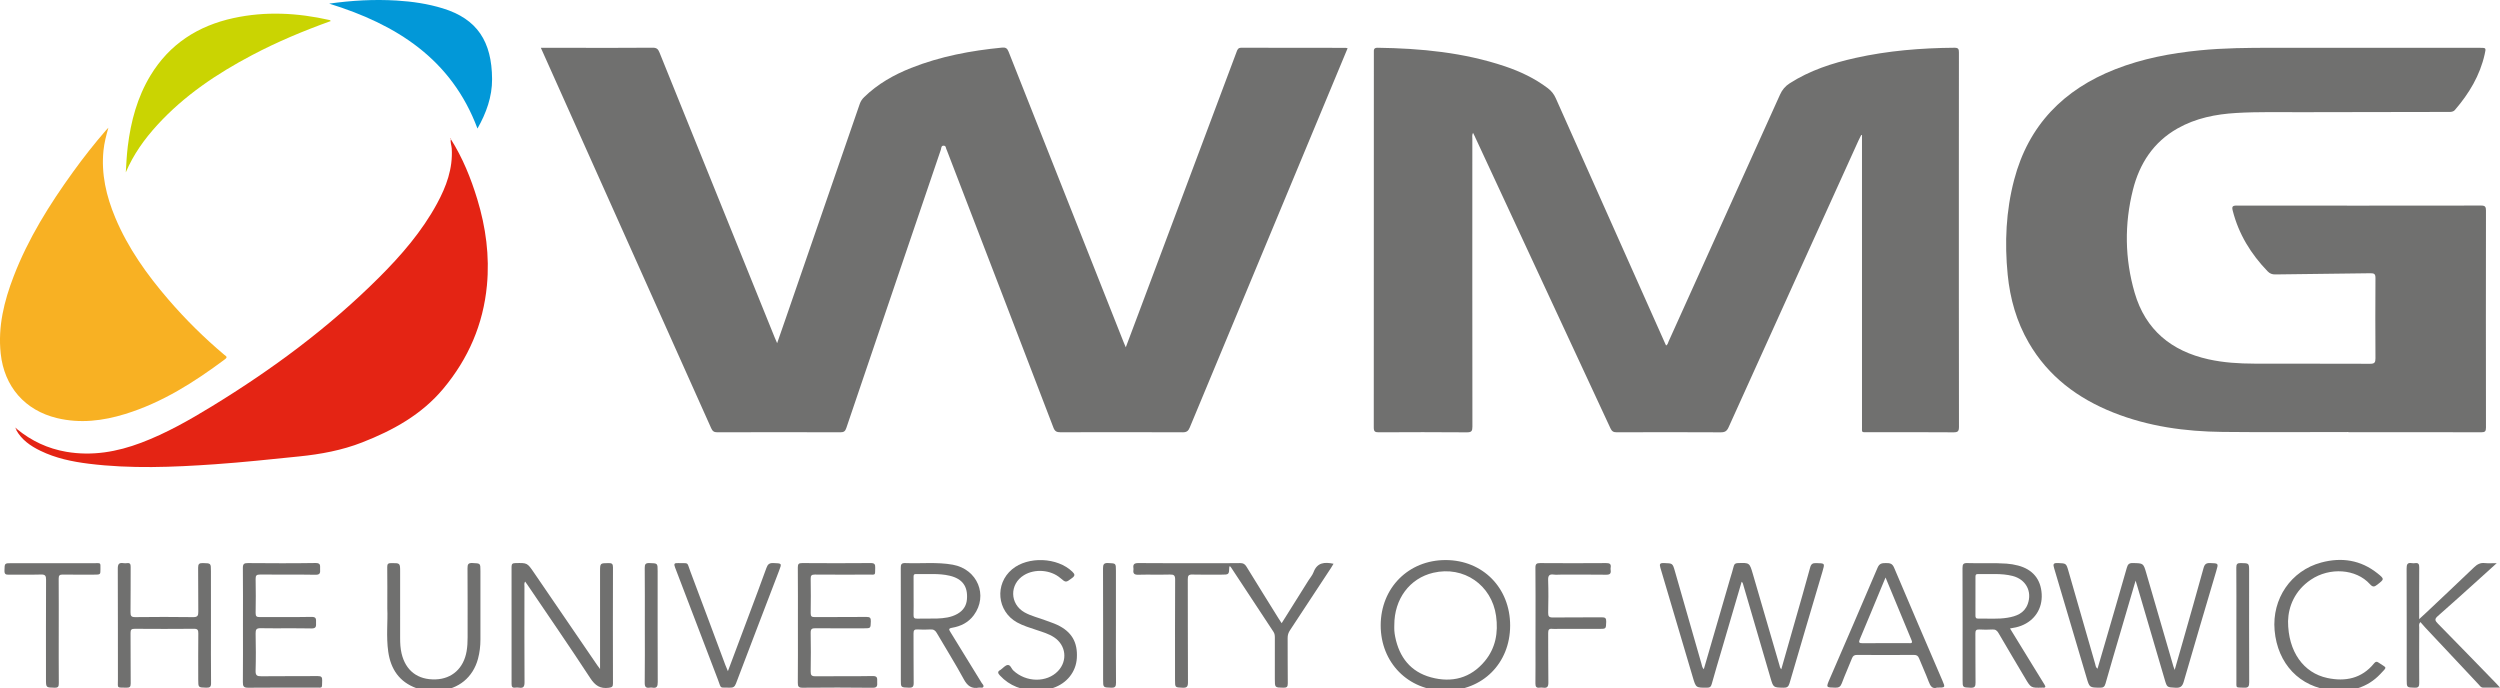 <?xml version="1.0" encoding="utf-8"?>
<!-- Generator: Adobe Illustrator 16.0.4, SVG Export Plug-In . SVG Version: 6.00 Build 0)  -->
<!DOCTYPE svg PUBLIC "-//W3C//DTD SVG 1.1//EN" "http://www.w3.org/Graphics/SVG/1.1/DTD/svg11.dtd">
<svg version="1.1" id="Layer_1" xmlns="http://www.w3.org/2000/svg" xmlns:xlink="http://www.w3.org/1999/xlink" x="0px" y="0px"
	 width="208.086px" height="57.267px" viewBox="0 0 208.086 57.267" enable-background="new 0 0 208.086 57.267"
	 xml:space="preserve">
<g>
	<path fill-rule="evenodd" clip-rule="evenodd" fill="#70706F" d="M45.017,3.981c1.018,0,1.962,0,2.906,0
		c2.136,0,4.272,0.008,6.408-0.01c0.319-0.002,0.444,0.11,0.556,0.387c3.191,7.909,6.39,15.813,9.588,23.719
		c0.057,0.139,0.119,0.276,0.209,0.487c0.256-0.736,0.489-1.404,0.72-2.073c2.054-5.947,4.107-11.893,6.157-17.841
		c0.079-0.227,0.201-0.406,0.374-0.574c1.125-1.091,2.454-1.845,3.898-2.418c2.436-0.967,4.98-1.445,7.578-1.696
		c0.295-0.028,0.427,0.061,0.536,0.337c3.186,8.063,6.381,16.122,9.576,24.182c0.047,0.119,0.099,0.235,0.181,0.427
		c0.344-0.914,0.664-1.76,0.98-2.607c2.749-7.331,5.498-14.662,8.246-21.993c0.07-0.188,0.128-0.335,0.392-0.334
		c2.899,0.011,5.799,0.008,8.699,0.009c0.035,0,0.07,0.015,0.146,0.033c-0.332,0.798-0.658,1.582-0.984,2.365
		c-4.053,9.734-8.108,19.467-12.155,29.204c-0.119,0.287-0.257,0.4-0.585,0.398c-3.391-0.015-6.783-0.013-10.175-0.003
		c-0.311,0.001-0.467-0.072-0.588-0.388c-2.938-7.674-5.891-15.342-8.841-23.011c-0.014-0.036-0.025-0.075-0.044-0.107
		c-0.076-0.123-0.035-0.342-0.245-0.349c-0.225-0.008-0.197,0.213-0.241,0.342c-1.173,3.435-2.339,6.873-3.507,10.311
		c-1.455,4.281-2.912,8.562-4.359,12.845c-0.087,0.26-0.197,0.36-0.486,0.359c-3.417-0.012-6.835-0.012-10.252,0
		c-0.28,0.001-0.401-0.097-0.511-0.342c-4.644-10.382-9.294-20.76-13.943-31.138C45.178,4.351,45.112,4.199,45.017,3.981z"/>
	<path fill-rule="evenodd" clip-rule="evenodd" fill="#70706F" d="M122.607,11.054c-0.097,0.191-0.058,0.345-0.058,0.492
		c-0.002,7.987-0.005,15.975,0.006,23.962c0,0.363-0.069,0.479-0.458,0.477c-2.447-0.02-4.894-0.016-7.34-0.003
		c-0.315,0.002-0.412-0.071-0.412-0.401c0.009-10.396,0.008-20.791,0.007-31.187c0-0.223-0.038-0.424,0.318-0.419
		c3.598,0.049,7.152,0.39,10.588,1.543c1.281,0.431,2.492,1.004,3.577,1.826c0.296,0.224,0.507,0.491,0.66,0.836
		c3.021,6.789,6.051,13.574,9.079,20.36c0.032,0.07,0.064,0.14,0.101,0.219c0.144-0.078,0.159-0.227,0.213-0.346
		c3.093-6.842,6.186-13.684,9.268-20.531c0.184-0.408,0.434-0.708,0.808-0.948c1.681-1.076,3.542-1.682,5.469-2.111
		c2.714-0.604,5.468-0.828,8.244-0.849c0.328-0.003,0.373,0.114,0.372,0.398c-0.009,3.094-0.005,6.188-0.005,9.282
		c0,7.289-0.003,14.577,0.009,21.865c0,0.373-0.085,0.468-0.462,0.465c-2.369-0.02-4.738-0.008-7.107-0.011
		c-0.569,0-0.502,0.066-0.502-0.488c-0.001-7.936-0.001-15.872-0.001-23.807c0-0.142,0-0.283,0-0.424
		c-0.021-0.008-0.041-0.016-0.061-0.024c-0.076,0.153-0.155,0.304-0.226,0.459c-3.609,7.957-7.219,15.912-10.816,23.874
		c-0.146,0.323-0.307,0.423-0.656,0.421c-2.887-0.016-5.773-0.013-8.661-0.003c-0.272,0.001-0.4-0.083-0.517-0.333
		c-3.763-8.113-7.537-16.222-11.309-24.332C122.698,11.238,122.66,11.162,122.607,11.054z"/>
	<path fill-rule="evenodd" clip-rule="evenodd" fill="#70706F" d="M195.465,35.96c-3.495,0-6.99,0.029-10.484-0.009
		c-3.108-0.034-6.163-0.454-9.075-1.612c-2.969-1.181-5.417-3.006-7.044-5.814c-1.016-1.752-1.555-3.662-1.753-5.661
		c-0.263-2.658-0.145-5.301,0.537-7.896c1.192-4.542,4.113-7.517,8.425-9.207c2.255-0.884,4.611-1.331,7.014-1.569
		c2.025-0.201,4.056-0.215,6.087-0.213c5.747,0.004,11.495,0.001,17.242,0.001c0.518,0,0.517,0,0.4,0.524
		c-0.394,1.776-1.3,3.278-2.473,4.641c-0.152,0.176-0.327,0.172-0.522,0.172c-4.077,0.006-8.155,0.008-12.232,0.021
		c-1.812,0.006-3.625-0.042-5.435,0.064c-1.72,0.1-3.388,0.428-4.907,1.289c-2.002,1.135-3.16,2.917-3.708,5.093
		c-0.721,2.866-0.684,5.75,0.141,8.587c0.899,3.09,3.056,4.849,6.15,5.537c1.258,0.279,2.535,0.355,3.817,0.359
		c3.21,0.011,6.42-0.003,9.63,0.012c0.366,0.001,0.447-0.106,0.445-0.455c-0.015-2.227-0.015-4.453,0-6.679
		c0.002-0.33-0.095-0.407-0.413-0.402c-2.64,0.041-5.28,0.061-7.921,0.099c-0.267,0.004-0.458-0.068-0.644-0.261
		c-1.391-1.443-2.408-3.094-2.904-5.053c-0.085-0.335-0.011-0.419,0.333-0.418c6.783,0.008,13.565,0.009,20.349-0.001
		c0.341-0.001,0.398,0.119,0.398,0.425c-0.008,6.019-0.009,12.038,0,18.058c0,0.304-0.077,0.389-0.386,0.388
		c-3.689-0.011-7.378-0.007-11.067-0.007C195.465,35.969,195.465,35.965,195.465,35.96z"/>
	<path fill-rule="evenodd" clip-rule="evenodd" fill="#E42414" d="M37.52,11.573c0.988,1.56,1.673,3.255,2.208,5.013
		c0.711,2.335,1.031,4.721,0.802,7.16c-0.306,3.249-1.548,6.111-3.636,8.61c-1.803,2.158-4.178,3.463-6.745,4.466
		c-1.684,0.658-3.445,0.985-5.239,1.167c-2.341,0.238-4.681,0.491-7.029,0.654c-3.5,0.244-7.002,0.389-10.498-0.046
		c-1.387-0.172-2.753-0.459-4.023-1.078c-0.826-0.401-1.564-0.911-2.02-1.745c0.025-0.02,0.05-0.04,0.075-0.059
		c1.203,0.988,2.565,1.625,4.103,1.89c2.155,0.369,4.222,0.009,6.235-0.754c2.075-0.785,3.996-1.878,5.881-3.03
		c5.026-3.073,9.739-6.558,13.918-10.728c1.855-1.851,3.563-3.826,4.823-6.145c0.774-1.426,1.325-2.916,1.225-4.581
		c-0.016-0.269-0.14-0.528-0.072-0.804L37.52,11.573z"/>
	<path fill-rule="evenodd" clip-rule="evenodd" fill="#F8B123" d="M9.022,10.629c-0.193,0.676-0.344,1.274-0.408,1.891
		c-0.201,1.957,0.231,3.804,0.978,5.592c1.059,2.535,2.635,4.739,4.415,6.808c1.429,1.661,2.983,3.197,4.659,4.609
		c0.111,0.094,0.328,0.172,0.069,0.366c-2.561,1.914-5.239,3.617-8.323,4.567c-1.854,0.57-3.739,0.801-5.661,0.339
		c-2.687-0.646-4.396-2.626-4.692-5.366C-0.184,27.183,0.342,25.069,1.137,23c1.211-3.15,2.988-5.984,4.955-8.706
		c0.857-1.186,1.761-2.334,2.719-3.44C8.859,10.798,8.913,10.747,9.022,10.629z"/>
	<path fill-rule="evenodd" clip-rule="evenodd" fill="#CAD402" d="M27.54,1.749c-2.266,0.814-4.456,1.729-6.561,2.84
		c-2.923,1.542-5.644,3.362-7.89,5.82c-1.068,1.169-1.984,2.444-2.618,3.935c0.021-0.361,0.038-0.723,0.065-1.083
		c0.027-0.361,0.056-0.722,0.1-1.082c0.256-2.084,0.791-4.083,1.888-5.896c1.587-2.621,3.958-4.136,6.907-4.778
		c2.674-0.582,5.345-0.437,8,0.163C27.456,1.671,27.473,1.697,27.54,1.749z"/>
	<path fill-rule="evenodd" clip-rule="evenodd" fill="#0298D8" d="M27.399,0.302c1.87-0.265,3.737-0.371,5.614-0.257
		c1.307,0.08,2.594,0.267,3.851,0.654c2.853,0.878,4.076,2.752,4.094,5.881c0.009,1.479-0.488,2.837-1.216,4.119
		C37.576,4.905,32.982,2.026,27.399,0.302z"/>
	<path fill-rule="evenodd" clip-rule="evenodd" fill="#70706F" d="M177.755,48.329c-0.444,1.512-0.858,2.924-1.272,4.336
		c-0.414,1.413-0.835,2.824-1.235,4.24c-0.073,0.261-0.187,0.339-0.454,0.335c-0.877-0.012-0.874-0.002-1.12-0.838
		c-0.896-3.035-1.791-6.07-2.698-9.101c-0.096-0.322-0.095-0.454,0.306-0.437c0.691,0.031,0.694,0.006,0.889,0.684
		c0.739,2.569,1.476,5.139,2.218,7.707c0.037,0.127,0.032,0.281,0.196,0.407c0.223-0.762,0.439-1.498,0.653-2.234
		c0.599-2.059,1.201-4.116,1.789-6.178c0.079-0.28,0.192-0.393,0.5-0.385c0.873,0.019,0.875,0.003,1.118,0.841
		c0.754,2.592,1.507,5.184,2.261,7.776c0.018,0.059,0.042,0.116,0.103,0.28c0.245-0.853,0.462-1.607,0.677-2.362
		c0.578-2.038,1.163-4.074,1.724-6.116c0.088-0.32,0.218-0.432,0.553-0.419c0.702,0.027,0.7,0.007,0.499,0.688
		c-0.904,3.059-1.814,6.117-2.699,9.181c-0.113,0.391-0.269,0.534-0.685,0.509c-0.7-0.041-0.704-0.011-0.897-0.671
		c-0.764-2.602-1.528-5.205-2.292-7.807C177.856,48.655,177.822,48.545,177.755,48.329z"/>
	<path fill-rule="evenodd" clip-rule="evenodd" fill="#70706F" d="M141.815,55.704c0.739-2.542,1.467-5.046,2.195-7.551
		c0.098-0.334,0.208-0.666,0.29-1.005c0.047-0.195,0.13-0.271,0.34-0.279c0.98-0.034,0.981-0.041,1.258,0.909
		c0.739,2.529,1.476,5.059,2.213,7.588c0.032,0.111,0.04,0.23,0.154,0.339c0.368-1.292,0.732-2.567,1.096-3.844
		c0.438-1.54,0.889-3.077,1.305-4.623c0.083-0.31,0.218-0.375,0.505-0.369c0.728,0.016,0.728,0.004,0.519,0.709
		c-0.916,3.096-1.836,6.191-2.739,9.291c-0.086,0.294-0.211,0.379-0.508,0.372c-0.844-0.018-0.841-0.005-1.084-0.838
		c-0.75-2.566-1.501-5.131-2.251-7.697c-0.029-0.099-0.039-0.205-0.143-0.285c-0.551,1.876-1.1,3.747-1.648,5.617
		c-0.284,0.966-0.576,1.931-0.844,2.902c-0.064,0.235-0.168,0.299-0.401,0.299c-0.914,0.002-0.913,0.01-1.173-0.871
		c-0.896-3.035-1.79-6.07-2.696-9.102c-0.098-0.328-0.044-0.412,0.305-0.4c0.707,0.025,0.709,0.005,0.9,0.671
		c0.737,2.57,1.47,5.141,2.211,7.709C141.662,55.391,141.668,55.556,141.815,55.704z"/>
	<path fill-rule="evenodd" clip-rule="evenodd" fill="#70706F" d="M106.678,51.872c0.76-1.212,1.494-2.383,2.228-3.553
		c0.145-0.23,0.333-0.443,0.426-0.692c0.301-0.811,0.912-0.861,1.664-0.703c-0.072,0.12-0.139,0.237-0.212,0.35
		c-1.136,1.729-2.27,3.46-3.413,5.186c-0.135,0.203-0.197,0.403-0.195,0.648c0.01,1.255-0.005,2.511,0.012,3.766
		c0.004,0.296-0.084,0.372-0.372,0.367c-0.706-0.014-0.706,0-0.706-0.722c0-1.152-0.001-2.304,0.001-3.456
		c0-0.17-0.015-0.324-0.116-0.477c-1.178-1.78-2.349-3.564-3.522-5.346c-0.026-0.041-0.062-0.075-0.099-0.118
		c-0.026,0.029-0.053,0.046-0.054,0.063c-0.023,0.645-0.023,0.645-0.667,0.645c-0.803,0-1.605,0.015-2.407-0.008
		c-0.316-0.009-0.383,0.095-0.382,0.394c0.01,2.86-0.001,5.721,0.015,8.581c0.001,0.362-0.099,0.461-0.452,0.445
		c-0.625-0.027-0.625-0.006-0.625-0.648c0-2.783-0.007-5.565,0.009-8.349c0.002-0.35-0.096-0.432-0.432-0.423
		c-0.879,0.024-1.761-0.008-2.64,0.016c-0.335,0.009-0.445-0.105-0.397-0.417c0.006-0.038,0.006-0.079,0-0.116
		c-0.054-0.331,0.062-0.441,0.417-0.438c1.915,0.019,3.831,0.009,5.747,0.009c0.906,0,1.812,0.009,2.718-0.007
		c0.254-0.004,0.395,0.083,0.525,0.297c0.884,1.444,1.782,2.881,2.676,4.32C106.497,51.604,106.577,51.719,106.678,51.872z"/>
	<path fill-rule="evenodd" clip-rule="evenodd" fill="#70706F" d="M49.945,55.685c0-2.781,0-5.446,0-8.111
		c0-0.709,0-0.698,0.72-0.705c0.262-0.002,0.356,0.06,0.356,0.342c-0.01,3.224-0.009,6.447-0.001,9.67
		c0.001,0.259-0.063,0.329-0.336,0.365c-0.73,0.099-1.148-0.183-1.554-0.805c-1.705-2.61-3.477-5.177-5.224-7.759
		c-0.058-0.085-0.119-0.168-0.196-0.277c-0.098,0.14-0.058,0.28-0.058,0.406c-0.003,2.654-0.01,5.308,0.007,7.962
		c0.002,0.372-0.086,0.526-0.465,0.462c-0.101-0.017-0.208-0.014-0.311-0.001c-0.246,0.031-0.304-0.08-0.303-0.311
		c0.006-3.25,0.006-6.499-0.001-9.748c0-0.247,0.093-0.301,0.319-0.306c0.987-0.023,0.985-0.029,1.547,0.794
		c1.751,2.564,3.503,5.127,5.256,7.69C49.756,55.437,49.818,55.515,49.945,55.685z"/>
	<path fill-rule="evenodd" clip-rule="evenodd" fill="#70706F" d="M114.921,52.049c0.004-3.117,2.314-5.438,5.409-5.433
		s5.373,2.325,5.366,5.461c-0.007,3.131-2.293,5.415-5.414,5.408C117.213,57.48,114.917,55.151,114.921,52.049z M116.054,52.033
		c0,0.156-0.009,0.311,0.003,0.466c0.012,0.167,0.037,0.334,0.069,0.499c0.339,1.704,1.283,2.919,2.981,3.38
		c1.738,0.471,3.3,0.073,4.48-1.349c0.901-1.087,1.13-2.378,0.938-3.761c-0.359-2.578-2.692-4.187-5.225-3.595
		C117.333,48.133,116.05,49.851,116.054,52.033z"/>
	<path fill-rule="evenodd" clip-rule="evenodd" fill="#70706F" d="M74.98,52.047c0-1.592,0.005-3.183-0.005-4.774
		c-0.002-0.286,0.047-0.418,0.378-0.405c1.316,0.053,2.641-0.101,3.95,0.135c2.058,0.371,2.965,2.561,1.749,4.205
		c-0.449,0.607-1.081,0.919-1.8,1.043c-0.325,0.056-0.271,0.152-0.145,0.357c0.871,1.407,1.736,2.818,2.599,4.229
		c0.064,0.104,0.209,0.212,0.14,0.336c-0.069,0.123-0.236,0.035-0.358,0.059c-0.617,0.12-0.965-0.137-1.267-0.695
		c-0.707-1.306-1.503-2.564-2.25-3.85c-0.128-0.22-0.268-0.31-0.522-0.295c-0.361,0.021-0.725,0.021-1.086,0
		c-0.257-0.015-0.329,0.074-0.327,0.327c0.011,1.372-0.005,2.743,0.013,4.115c0.004,0.323-0.084,0.417-0.407,0.405
		c-0.662-0.023-0.663-0.005-0.663-0.652C74.98,55.075,74.98,53.561,74.98,52.047z M76.043,49.628c0,0.517,0.009,1.035-0.004,1.551
		c-0.006,0.227,0.048,0.322,0.297,0.314c0.555-0.018,1.112,0.01,1.667-0.011c0.582-0.023,1.162-0.087,1.684-0.384
		c0.469-0.267,0.749-0.66,0.795-1.208c0.092-1.072-0.37-1.716-1.429-1.968c-0.931-0.222-1.879-0.111-2.82-0.139
		c-0.2-0.006-0.192,0.119-0.192,0.254C76.043,48.568,76.043,49.098,76.043,49.628z"/>
	<path fill-rule="evenodd" clip-rule="evenodd" fill="#70706F" d="M167.302,52.31c0.632,1.031,1.24,2.021,1.847,3.011
		c0.338,0.551,0.674,1.104,1.017,1.651c0.113,0.18,0.123,0.286-0.137,0.262c-0.013-0.001-0.026,0-0.039,0
		c-0.945,0.028-0.945,0.028-1.433-0.794c-0.737-1.246-1.48-2.489-2.208-3.74c-0.125-0.215-0.256-0.322-0.516-0.305
		c-0.36,0.023-0.725,0.021-1.086,0c-0.26-0.014-0.329,0.083-0.327,0.332c0.01,1.359-0.005,2.718,0.012,4.076
		c0.004,0.326-0.056,0.456-0.418,0.44c-0.658-0.03-0.659-0.007-0.659-0.652c0-3.106,0.005-6.211-0.007-9.317
		c-0.001-0.322,0.082-0.417,0.407-0.406c1.085,0.038,2.173-0.033,3.259,0.045c0.324,0.023,0.641,0.077,0.954,0.159
		c1.224,0.322,1.901,1.138,1.971,2.376c0.067,1.204-0.581,2.204-1.708,2.637C167.952,52.191,167.663,52.257,167.302,52.31z
		 M164.426,49.632c0,0.53,0.003,1.061-0.001,1.592c-0.001,0.163,0.023,0.271,0.228,0.267c0.814-0.018,1.634,0.059,2.441-0.075
		c0.723-0.119,1.395-0.362,1.68-1.132c0.39-1.054-0.15-2.061-1.255-2.344c-0.954-0.244-1.931-0.131-2.898-0.156
		c-0.197-0.004-0.194,0.121-0.194,0.257C164.426,48.571,164.426,49.102,164.426,49.632z"/>
	<path fill-rule="evenodd" clip-rule="evenodd" fill="#70706F" d="M17.559,52.045c0,1.604-0.009,3.208,0.008,4.812
		c0.003,0.316-0.096,0.39-0.394,0.382c-0.672-0.018-0.673-0.002-0.673-0.684c0-1.281-0.008-2.562,0.006-3.842
		c0.003-0.282-0.062-0.379-0.363-0.376c-1.643,0.015-3.286,0.013-4.929,0.001c-0.268-0.002-0.351,0.067-0.348,0.343
		c0.014,1.397-0.002,2.794,0.013,4.191c0.003,0.292-0.075,0.378-0.367,0.367c-0.826-0.032-0.696,0.108-0.697-0.697
		c-0.006-3.066,0.004-6.133-0.011-9.198c-0.002-0.367,0.083-0.532,0.465-0.471c0.101,0.016,0.208,0.013,0.31,0
		c0.251-0.033,0.299,0.086,0.297,0.313c-0.009,1.254,0.006,2.51-0.012,3.765c-0.004,0.309,0.055,0.419,0.394,0.415
		c1.604-0.019,3.209-0.022,4.813,0.001c0.378,0.005,0.44-0.127,0.435-0.46c-0.017-1.216,0.003-2.432-0.014-3.648
		c-0.004-0.307,0.083-0.399,0.391-0.391c0.674,0.018,0.674,0.001,0.674,0.676C17.559,49.044,17.559,50.545,17.559,52.045z"/>
	<path fill-rule="evenodd" clip-rule="evenodd" fill="#70706F" d="M161.222,57.233c-0.382,0.128-0.548-0.122-0.688-0.496
		c-0.243-0.653-0.541-1.286-0.799-1.934c-0.083-0.208-0.189-0.292-0.424-0.291c-1.579,0.011-3.158,0.01-4.737,0
		c-0.229-0.001-0.343,0.067-0.428,0.284c-0.272,0.698-0.587,1.38-0.847,2.082c-0.105,0.282-0.248,0.366-0.536,0.36
		c-0.782-0.017-0.783-0.004-0.468-0.733c1.332-3.083,2.672-6.163,3.984-9.254c0.154-0.362,0.371-0.384,0.683-0.384
		c0.31,0,0.533,0.008,0.688,0.375c1.326,3.142,2.679,6.273,4.025,9.406C161.926,57.234,161.929,57.233,161.222,57.233z
		 M156.942,48.068c-0.142,0.34-0.261,0.623-0.379,0.907c-0.584,1.407-1.163,2.816-1.757,4.218c-0.118,0.277-0.073,0.348,0.229,0.345
		c1.28-0.013,2.561-0.006,3.841-0.005c0.174,0,0.35,0.038,0.226-0.257C158.384,51.562,157.677,49.844,156.942,48.068z"/>
	<path fill-rule="evenodd" clip-rule="evenodd" fill="#70706F" d="M20.222,52.047c0-1.591,0.01-3.183-0.007-4.774
		c-0.003-0.331,0.103-0.408,0.417-0.405c1.876,0.014,3.752,0.025,5.628-0.006c0.463-0.008,0.374,0.245,0.383,0.507
		c0.01,0.271,0.034,0.479-0.379,0.471c-1.539-0.028-3.079-0.003-4.618-0.018c-0.291-0.003-0.375,0.075-0.369,0.368
		c0.019,0.944,0.018,1.889,0,2.833c-0.005,0.28,0.087,0.342,0.351,0.34c1.436-0.012,2.873,0.012,4.308-0.016
		c0.427-0.008,0.366,0.225,0.369,0.483c0.003,0.267,0.04,0.486-0.376,0.478c-1.41-0.027-2.82,0.002-4.23-0.02
		c-0.354-0.006-0.429,0.105-0.423,0.438c0.021,1.034,0.029,2.07-0.002,3.104c-0.012,0.395,0.122,0.462,0.48,0.458
		c1.565-0.019,3.131-0.001,4.696-0.015c0.293-0.002,0.378,0.082,0.366,0.371c-0.028,0.69,0.07,0.585-0.569,0.587
		c-1.863,0.005-3.726-0.009-5.589,0.011c-0.373,0.004-0.447-0.117-0.443-0.46C20.231,55.204,20.222,53.626,20.222,52.047z"/>
	<path fill-rule="evenodd" clip-rule="evenodd" fill="#70706F" d="M66.413,52.052c0-1.604,0.007-3.209-0.007-4.814
		c-0.002-0.288,0.069-0.373,0.363-0.371c1.902,0.014,3.805,0.016,5.707-0.001c0.332-0.003,0.382,0.121,0.372,0.404
		c-0.024,0.644,0.074,0.555-0.559,0.557c-1.488,0.004-2.976,0.008-4.464-0.004c-0.273-0.002-0.353,0.077-0.348,0.348
		c0.016,0.958,0.016,1.915,0,2.873c-0.004,0.266,0.091,0.32,0.334,0.318c1.437-0.01,2.873,0.004,4.309-0.012
		c0.297-0.003,0.372,0.083,0.363,0.37c-0.019,0.577-0.002,0.577-0.574,0.577c-1.346,0-2.692,0.008-4.037-0.006
		c-0.296-0.003-0.402,0.064-0.396,0.382c0.021,1.074,0.018,2.148,0.001,3.222c-0.004,0.3,0.075,0.396,0.386,0.393
		c1.591-0.016,3.183,0.012,4.774-0.019c0.465-0.009,0.362,0.256,0.376,0.511c0.015,0.279,0.021,0.47-0.385,0.465
		c-1.941-0.025-3.882-0.02-5.823-0.004c-0.333,0.003-0.402-0.101-0.399-0.414C66.421,55.235,66.413,53.644,66.413,52.052z"/>
	<path fill-rule="evenodd" clip-rule="evenodd" fill="#70706F" d="M32.237,50.653c0-1.31,0.009-2.384-0.006-3.458
		c-0.003-0.264,0.083-0.325,0.33-0.325c0.744-0.002,0.744-0.012,0.744,0.729c0,1.838,0.001,3.675-0.001,5.513
		c0,0.429,0.021,0.854,0.119,1.271c0.339,1.445,1.351,2.216,2.836,2.166c1.368-0.046,2.335-0.928,2.578-2.341
		c0.066-0.384,0.085-0.77,0.084-1.159c-0.001-1.915,0.007-3.83-0.008-5.745c-0.002-0.325,0.053-0.457,0.417-0.44
		c0.657,0.032,0.658,0.008,0.658,0.657c0,1.902,0,3.805,0,5.707c0.001,0.546-0.062,1.083-0.204,1.611
		c-0.416,1.543-1.624,2.535-3.217,2.636c-0.648,0.041-1.297,0.027-1.916-0.199c-1.411-0.514-2.128-1.582-2.335-3.021
		C32.133,52.981,32.289,51.696,32.237,50.653z"/>
	<path fill-rule="evenodd" clip-rule="evenodd" fill="#70706F" d="M208.086,57.231c-0.539,0-0.974,0-1.41,0
		c-0.183,0-0.264-0.15-0.366-0.259c-1.49-1.583-2.976-3.168-4.461-4.755c-0.131-0.14-0.254-0.289-0.385-0.438
		c-0.163,0.16-0.102,0.31-0.102,0.44c-0.005,1.54-0.009,3.08,0.002,4.619c0.002,0.286-0.049,0.414-0.376,0.403
		c-0.668-0.021-0.668-0.001-0.668-0.683c0-3.079,0.005-6.158-0.007-9.237c-0.001-0.34,0.065-0.514,0.438-0.448
		c0.088,0.015,0.183,0.013,0.271,0c0.281-0.04,0.344,0.091,0.341,0.353c-0.012,1.28-0.005,2.561-0.005,3.842
		c0,0.124,0,0.248,0,0.466c0.243-0.224,0.421-0.385,0.595-0.55c1.326-1.252,2.657-2.5,3.974-3.763
		c0.26-0.25,0.519-0.393,0.889-0.353c0.289,0.031,0.583,0.007,0.998,0.007c-0.541,0.489-0.986,0.895-1.434,1.297
		c-1.154,1.038-2.3,2.085-3.47,3.106c-0.284,0.247-0.242,0.378-0.004,0.619c1.634,1.659,3.253,3.333,4.876,5.001
		C207.863,56.981,207.937,57.068,208.086,57.231z"/>
	<path fill-rule="evenodd" clip-rule="evenodd" fill="#70706F" d="M190.444,51.702c0,2.541,1.292,4.312,3.273,4.731
		c1.5,0.318,2.861,0.044,3.885-1.215c0.125-0.153,0.217-0.181,0.38-0.065c0.678,0.48,0.768,0.29,0.137,0.956
		c-1.085,1.146-2.479,1.501-4.006,1.354c-2.695-0.259-4.544-2.207-4.788-4.998c-0.229-2.623,1.364-4.969,3.884-5.644
		c1.693-0.454,3.289-0.213,4.686,0.906c0.588,0.472,0.562,0.482-0.026,0.94c-0.247,0.193-0.374,0.217-0.613-0.048
		c-1.147-1.271-3.344-1.429-4.919-0.364C191,49.159,190.475,50.485,190.444,51.702z"/>
	<path fill-rule="evenodd" clip-rule="evenodd" fill="#70706F" d="M86.249,57.49c-1.17-0.031-2.202-0.386-3.021-1.266
		c-0.18-0.193-0.219-0.333,0.044-0.465c0.012-0.005,0.021-0.016,0.031-0.023c0.188-0.136,0.367-0.361,0.568-0.385
		c0.231-0.028,0.307,0.299,0.47,0.454c1.055,1.001,2.784,1.032,3.718,0.053c0.825-0.865,0.673-2.161-0.327-2.816
		c-0.439-0.288-0.938-0.43-1.425-0.595c-0.562-0.191-1.137-0.354-1.658-0.644c-1.667-0.929-1.873-3.194-0.407-4.418
		c1.323-1.105,3.78-0.999,5.016,0.203c0.217,0.21,0.239,0.329-0.024,0.524c-0.52,0.385-0.508,0.4-0.985-0.006
		c-0.799-0.682-2.114-0.784-3.016-0.234c-1.223,0.746-1.197,2.408,0.054,3.104c0.557,0.309,1.182,0.446,1.772,0.673
		c0.313,0.121,0.636,0.219,0.939,0.361c1.201,0.567,1.712,1.442,1.633,2.764c-0.068,1.144-0.826,2.102-1.972,2.486
		C87.202,57.413,86.734,57.5,86.249,57.49z"/>
	<path fill-rule="evenodd" clip-rule="evenodd" fill="#70706F" d="M60.587,55.865c0.614-1.636,1.19-3.17,1.764-4.705
		c0.484-1.295,0.975-2.587,1.442-3.888c0.107-0.298,0.243-0.42,0.576-0.407c0.716,0.028,0.718,0.008,0.469,0.66
		c-1.196,3.125-2.397,6.249-3.583,9.377c-0.102,0.269-0.236,0.347-0.507,0.335c-0.911-0.038-0.673,0.158-0.999-0.688
		c-1.19-3.099-2.362-6.206-3.555-9.304c-0.123-0.317-0.076-0.391,0.258-0.376c0.93,0.04,0.686-0.161,1.016,0.714
		c0.977,2.586,1.938,5.179,2.906,7.768C60.428,55.493,60.49,55.63,60.587,55.865z"/>
	<path fill-rule="evenodd" clip-rule="evenodd" fill="#70706F" d="M127.808,52.032c0-1.593,0.008-3.185-0.008-4.777
		c-0.003-0.316,0.099-0.389,0.397-0.387c1.825,0.013,3.651,0.013,5.477,0c0.294-0.001,0.444,0.061,0.388,0.381
		c-0.011,0.062-0.01,0.13,0,0.193c0.045,0.299-0.062,0.398-0.378,0.394c-1.268-0.019-2.537-0.007-3.806-0.007
		c-0.181,0-0.365,0.02-0.543-0.004c-0.365-0.05-0.489,0.068-0.476,0.457c0.032,0.905,0.022,1.813,0.003,2.718
		c-0.006,0.3,0.072,0.398,0.385,0.395c1.359-0.017,2.719,0.001,4.078-0.014c0.29-0.003,0.377,0.074,0.367,0.368
		c-0.019,0.596-0.001,0.596-0.597,0.596c-1.152,0-2.305,0-3.457,0c-0.143,0-0.287,0.014-0.427-0.003
		c-0.269-0.033-0.352,0.067-0.349,0.342c0.014,1.372-0.008,2.745,0.016,4.116c0.006,0.367-0.106,0.489-0.453,0.436
		c-0.089-0.013-0.183-0.012-0.272,0c-0.272,0.036-0.356-0.077-0.353-0.348c0.013-1.048,0.006-2.097,0.005-3.146
		C127.807,53.171,127.807,52.602,127.808,52.032z"/>
	<path fill-rule="evenodd" clip-rule="evenodd" fill="#70706F" d="M4.889,52.554c0,1.436-0.007,2.872,0.006,4.309
		c0.002,0.274-0.045,0.386-0.355,0.378c-0.713-0.018-0.713,0-0.713-0.718c0-2.756-0.006-5.512,0.007-8.268
		c0.002-0.334-0.072-0.445-0.424-0.435c-0.892,0.026-1.786,0-2.678,0.014c-0.256,0.004-0.366-0.045-0.36-0.335
		c0.013-0.624-0.004-0.624,0.608-0.624c2.291,0,4.581-0.001,6.871,0c0.564,0,0.508-0.065,0.51,0.486
		c0.001,0.467,0,0.468-0.529,0.468c-0.867,0-1.734,0.01-2.601-0.006c-0.27-0.005-0.35,0.072-0.347,0.344
		C4.896,49.629,4.889,51.092,4.889,52.554z"/>
	<path fill-rule="evenodd" clip-rule="evenodd" fill="#70706F" d="M92.883,52.088c0,1.579-0.008,3.158,0.007,4.737
		c0.003,0.314-0.067,0.428-0.401,0.416c-0.672-0.024-0.673-0.004-0.673-0.679c0-3.08,0.005-6.161-0.007-9.241
		c-0.001-0.341,0.064-0.476,0.438-0.457c0.635,0.033,0.636,0.008,0.636,0.642C92.883,49.033,92.883,50.561,92.883,52.088z"/>
	<path fill-rule="evenodd" clip-rule="evenodd" fill="#70706F" d="M53.671,52.052c0-1.59,0.008-3.179-0.007-4.769
		c-0.002-0.308,0.057-0.429,0.395-0.417c0.679,0.024,0.68,0.004,0.68,0.672c0,3.076-0.006,6.151,0.008,9.228
		c0.002,0.363-0.072,0.538-0.459,0.469c-0.062-0.012-0.13-0.011-0.193,0c-0.332,0.055-0.437-0.06-0.432-0.413
		C53.684,55.232,53.671,53.642,53.671,52.052z"/>
	<path fill-rule="evenodd" clip-rule="evenodd" fill="#70706F" d="M186.144,52.008c0-1.59,0.007-3.18-0.006-4.771
		c-0.002-0.293,0.084-0.375,0.374-0.37c0.692,0.012,0.692-0.002,0.692,0.693c0,3.077-0.006,6.154,0.007,9.231
		c0.002,0.348-0.076,0.469-0.441,0.449c-0.708-0.039-0.623,0.089-0.625-0.617C186.141,55.085,186.144,53.547,186.144,52.008z"/>
	<path fill-rule="evenodd" clip-rule="evenodd" fill="#E42414" d="M37.527,11.565c-0.049,0.018-0.066-0.003-0.061-0.051
		c0-0.002,0.017-0.006,0.018-0.005c0.012,0.021,0.024,0.043,0.035,0.064C37.52,11.573,37.527,11.565,37.527,11.565z"/>
	<path fill-rule="evenodd" clip-rule="evenodd" fill="#E42414" d="M1.317,35.657c0.053-0.014,0.08,0.014,0.097,0.059
		c-0.025,0.02-0.05,0.039-0.075,0.059c-0.008-0.039-0.017-0.077-0.025-0.115L1.317,35.657z"/>
	<path fill-rule="evenodd" clip-rule="evenodd" fill="#E42414" d="M1.314,35.661c-0.02-0.01-0.039-0.02-0.059-0.029
		c0.012-0.013,0.023-0.026,0.035-0.039c0.009,0.021,0.018,0.042,0.026,0.064L1.314,35.661z"/>
</g>
</svg>
